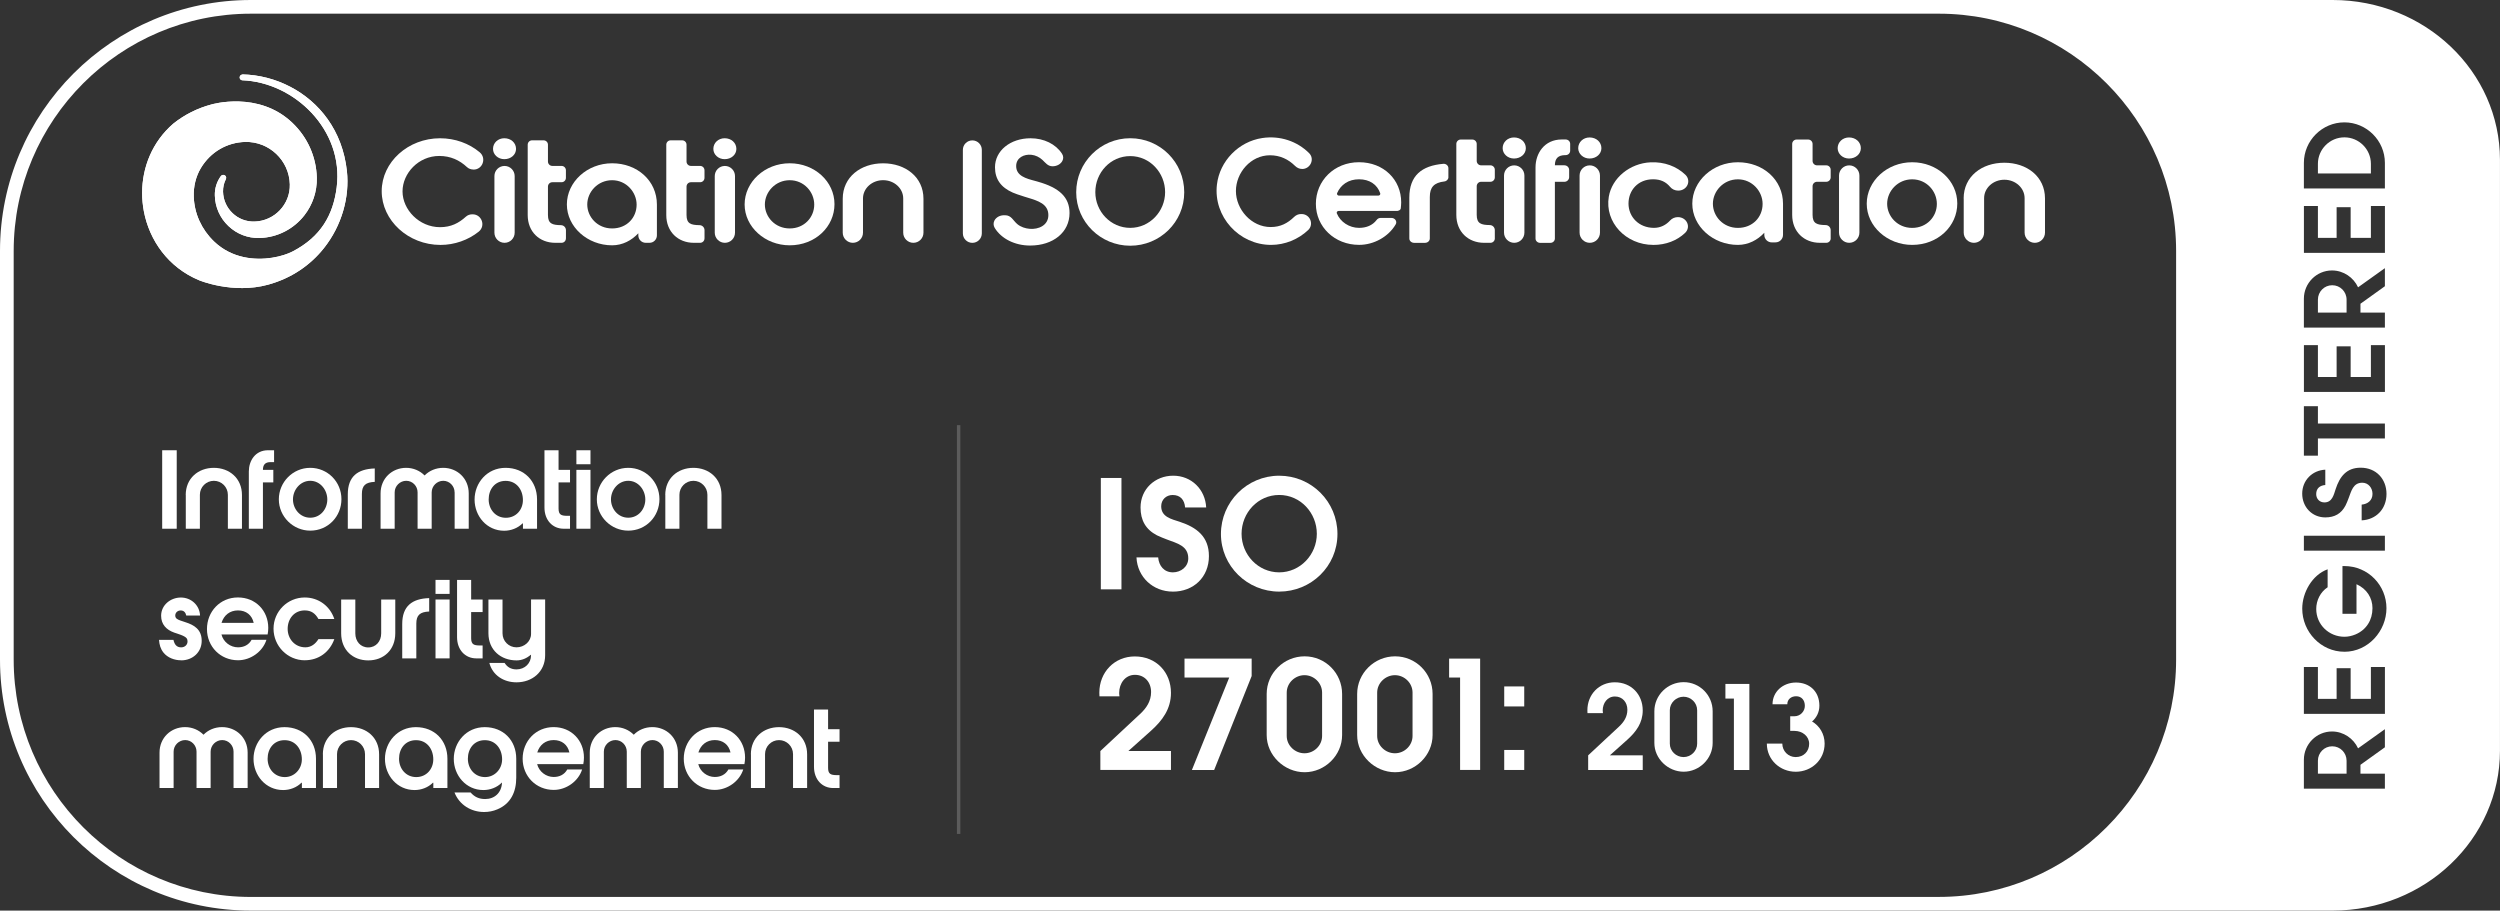 <?xml version="1.0" encoding="UTF-8"?>
<svg xmlns="http://www.w3.org/2000/svg" xmlns:xlink="http://www.w3.org/1999/xlink" id="a" width="730.81" height="266.2" viewBox="0 0 730.81 266.2">
  <rect x="0" y="0" width="730.81" height="266.2" fill="#333333" stroke="none"/>
  <defs>
    <style>.d{fill:#fff;}.e,.f{fill:none;}.g{clip-path:url(#b);}.f{opacity:.2;stroke:#fff;stroke-miterlimit:10;}</style>
    <clipPath id="b">
      <path class="d" d="M70.88,21.79c-.07,0-.14.01-.2.03-.45.12-.72.58-.6,1.03.09.35.4.59.74.62,15.2.57,29.76,14.51,27.6,31.32-1.04,8.06-4.61,14.42-12.86,18.71-2.84,1.48-8.58,2.92-14.35,1.65-3.02-.66-6.05-2.07-8.68-4.6-3.6-3.48-5.72-8.08-5.89-13.05-.1-2.94.58-5.89,2.1-8.41,2.84-4.7,7.64-7.46,12.93-7.6,7.01-.17,12.87,5.38,13.05,12.39.16,5.85-4.48,10.73-10.33,10.89-2.41.06-4.68-.81-6.4-2.45-1.74-1.65-2.73-3.88-2.79-6.28-.03-1.31.26-2.57.84-3.7v-.02c.17-.36.06-.78-.27-1.03-.38-.28-.91-.2-1.2.18-.01.01-.02.03-.03.04-1.19,1.64-1.8,3.61-1.74,5.65.09,3.4,1.5,6.57,3.97,8.91,2.47,2.35,5.7,3.59,9.09,3.5,5.33-.14,10.04-2.7,13.1-6.61,2.38-3.04,3.75-6.88,3.65-11.03-.16-6.1-2.7-11.77-7.13-16.01-9.94-9.5-23.7-5.37-23.7-5.37-4.07,1.08-7.86,2.99-11.11,5.59-6.16,5.32-9.11,12.78-9.12,20.24v.08c0,1.75.17,3.51.49,5.23,1.61,8.59,7.15,16.49,16.17,20.24,0,0,9.84,4.11,20.12,1.3,7.02-1.92,12.5-5.83,16.37-10.71,5.24-6.6,7.53-14.95,6.71-22.5-1.3-11.9-8.09-20.22-16.5-24.62-4.41-2.31-9.26-3.54-13.99-3.64h-.03Z"></path>
    </clipPath>
  </defs>
  <path class="e" d="M73.37,270.2c-42.66,0-77.37-34.71-77.37-77.37v-119.45C-4,30.71,30.71-4,73.37-4h609.5c29.18,0,52.93,22.76,52.93,50.73v172.74c0,27.97-23.74,50.73-52.93,50.73H73.37Z"></path>
  <path class="d" d="M681.77,83.38c-2.34,0-4.19,1.89-4.19,4.22v3.78h8.38v-3.78c0-2.34-1.86-4.22-4.19-4.22Z"></path>
  <path class="d" d="M681.77,218.16c-2.34,0-4.19,1.89-4.19,4.22v3.78h8.38v-3.78c0-2.33-1.86-4.22-4.19-4.22Z"></path>
  <path class="d" d="M685.32,40.15c-4.26,0-7.74,3.49-7.74,7.74v2.82h15.49v-2.82c0-4.26-3.49-7.74-7.74-7.74Z"></path>
  <path class="d" d="M681.88,0H73.37C32.85,0,0,32.85,0,73.37v119.45c0,40.52,32.85,73.37,73.37,73.37h608.5c27.02,0,48.93-20.92,48.93-46.73V46.73c0-25.81-21.91-46.73-48.93-46.73ZM673.48,47.61c0-6.5,5.34-11.84,11.84-11.84s11.84,5.34,11.84,11.84v7.49h-23.68v-7.49ZM673.48,60.22h4.1v9.31h5.47v-8.96h4.1v8.96h5.92v-9.31h4.1v13.69h-23.68v-13.69ZM673.48,87.32c0-4.54,3.68-8.26,8.22-8.26,3.36,0,6.3,2.05,7.62,4.93l7.84-5.6v5.28l-7.14,5.12v2.59h7.14v4.38h-23.68v-8.45ZM673.48,100.89h4.1v9.31h5.47v-8.96h4.1v8.96h5.92v-9.31h4.1v13.69h-23.68v-13.69ZM673.48,118.74h4.1v5.06h19.58v4.38h-19.58v5.02h-4.1v-14.46ZM73.37,262.2c-38.25,0-69.37-31.12-69.37-69.37v-119.45C4,35.12,35.12,4,73.37,4h493.39c38.25,0,69.37,31.12,69.37,69.37v119.45c0,38.25-31.12,69.37-69.37,69.37H73.37ZM697.16,218.45l-7.14,5.12v2.59h7.14v4.38h-23.68v-8.45c0-4.54,3.68-8.26,8.22-8.26,3.36,0,6.3,2.05,7.62,4.93l7.84-5.6v5.28ZM697.16,208.69h-23.68v-13.7h4.1v9.31h5.47v-8.96h4.1v8.96h5.92v-9.31h4.1v13.7ZM685.32,190.52c-6.88,0-12.32-5.82-12.32-12.61,0-4.67,2.88-9.85,7.42-11.49v5.25c-2.11,1.38-3.33,3.84-3.33,6.34,0,4.58,3.71,8.13,8.25,8.13,1.09,0,2.21-.26,3.2-.67,3.2-1.34,4.99-4.22,4.99-7.68,0-3.01-1.66-5.66-4.67-7.01v8.64h-4.1v-13.95h.51c7.07,0,12.35,5.7,12.35,12.32s-5.31,12.74-12.32,12.74ZM673.48,160.98v-4.38h23.68v4.38h-23.68ZM690.37,152.12v-4.61c1.79-.16,3.17-1.25,3.17-3.14,0-1.7-1.18-3.26-2.98-3.26-2.69,0-3.2,2.43-4,4.51-.29.74-.54,1.44-.9,2.14-1.25,2.4-3.2,3.49-5.92,3.49-3.9,0-6.75-3.07-6.75-6.94s2.91-6.82,6.75-7.01v4.48c-1.6.13-2.66.99-2.66,2.66,0,1.38.99,2.43,2.4,2.43,2.27,0,2.72-2.18,3.3-3.94,1.18-3.58,3.14-6.21,7.3-6.21,4.48,0,7.55,3.26,7.55,7.68s-3.07,7.52-7.26,7.71Z"></path>
  <path class="d" d="M70.88,21.79c-.07,0-.14.01-.2.03-.45.12-.72.58-.6,1.03.09.35.4.59.74.62,15.2.57,29.76,14.51,27.6,31.32-1.04,8.06-4.61,14.42-12.86,18.71-2.84,1.48-8.58,2.92-14.35,1.65-3.02-.66-6.05-2.07-8.68-4.6-3.6-3.48-5.72-8.08-5.89-13.05-.1-2.94.58-5.89,2.1-8.41,2.84-4.7,7.64-7.46,12.93-7.6,7.01-.17,12.87,5.38,13.05,12.39.16,5.85-4.48,10.73-10.33,10.89-2.41.06-4.68-.81-6.4-2.45-1.74-1.65-2.73-3.88-2.79-6.28-.03-1.31.26-2.57.84-3.7v-.02c.17-.36.06-.78-.27-1.03-.38-.28-.91-.2-1.2.18-.01.01-.02.03-.03.04-1.19,1.64-1.8,3.61-1.74,5.65.09,3.4,1.5,6.57,3.97,8.91,2.47,2.35,5.7,3.59,9.09,3.5,5.33-.14,10.04-2.7,13.1-6.61,2.38-3.04,3.75-6.88,3.65-11.03-.16-6.1-2.7-11.77-7.13-16.01-9.94-9.5-23.7-5.37-23.7-5.37-4.07,1.08-7.86,2.99-11.11,5.59-6.16,5.32-9.11,12.78-9.12,20.24v.08c0,1.75.17,3.51.49,5.23,1.61,8.59,7.15,16.49,16.17,20.24,0,0,9.84,4.11,20.12,1.3,7.02-1.92,12.5-5.83,16.37-10.71,5.24-6.6,7.53-14.95,6.71-22.5-1.3-11.9-8.09-20.22-16.5-24.62-4.41-2.31-9.26-3.54-13.99-3.64h-.03Z"></path>
  <g class="g">
    <rect class="d" x="27.71" y="9.75" width="88.35" height="88.35" transform="translate(-17.07 66.63) rotate(-45)"></rect>
  </g>
  <path class="d" d="M138.41,49.56c-.7,0-1.39-.23-1.9-.71-2.18-2.04-4.82-3.26-8.11-3.26-6.06,0-10.73,5.06-10.73,10.37s4.85,10.45,10.96,10.45c3.19,0,5.46-1.17,7.56-3.07.5-.46,1.18-.69,1.86-.69h.1c2.69,0,3.89,3.39,1.79,5.07-3.05,2.45-7.08,3.88-11.17,3.88-9.44,0-17.19-7.17-17.19-15.71s7.75-15.47,17.06-15.47c4.38,0,8.5,1.5,11.59,4.1,2.05,1.72.87,5.06-1.81,5.06Z"></path>
  <path class="d" d="M147.42,40.41c1.96,0,3.43,1.34,3.43,3.12,0,1.66-1.47,3-3.43,3-1.83,0-3.3-1.34-3.3-3,0-1.78,1.47-3.12,3.3-3.12M144.53,68.02v-16.55c0-1.64,1.33-2.96,2.96-2.96s2.96,1.33,2.96,2.96v16.55c0,1.64-1.33,2.96-2.96,2.96s-2.96-1.33-2.96-2.96"></path>
  <path class="d" d="M165.43,69.7c0,.71-.57,1.28-1.28,1.28h-1.83c-4.63,0-8.06-3.24-8.06-8.1v-20.58c0-.71.57-1.28,1.28-1.28h3.36c.71,0,1.28.57,1.28,1.28v4.92c0,.71.57,1.28,1.28,1.28h2.69c.71,0,1.28.57,1.28,1.28v2.21c0,.71-.57,1.28-1.28,1.28h-2.69c-.71,0-1.28.57-1.28,1.28v8.31c0,2.55,1.29,2.92,3.79,2.96.81,0,1.47.66,1.47,1.47v2.39Z"></path>
  <path class="d" d="M189.86,70.98h-1.09c-1.2,0-2.17-.97-2.17-2.17v-.62c-1.96,2.1-4.63,3.52-7.66,3.52-7.22,0-13.23-5.39-13.23-11.95s5.92-12.03,13.23-12.03,13.09,5.06,13.09,12.07v9.01c0,1.2-.97,2.17-2.17,2.17M178.93,52.68c-4.19,0-7.26,3.44-7.26,7.09s2.98,7.01,7.26,7.01,7.17-3.12,7.17-6.97c0-3.6-2.98-7.13-7.17-7.13"></path>
  <path class="d" d="M211.83,40.41c1.96,0,3.43,1.34,3.43,3.12,0,1.66-1.47,3-3.43,3-1.83,0-3.3-1.34-3.3-3,0-1.78,1.47-3.12,3.3-3.12M208.94,68.02v-16.55c0-1.64,1.33-2.96,2.96-2.96s2.96,1.33,2.96,2.96v16.55c0,1.64-1.33,2.96-2.96,2.96s-2.96-1.33-2.96-2.96"></path>
  <path class="d" d="M230.85,71.71c-7.22,0-13.18-5.39-13.18-11.95s5.88-12.03,13.18-12.03,13.09,5.35,13.09,11.95-5.61,12.03-13.09,12.03M230.85,52.68c-4.19,0-7.26,3.44-7.26,7.09s2.98,7.01,7.26,7.01,7.17-3.28,7.17-6.97-2.98-7.13-7.17-7.13"></path>
  <path class="d" d="M246.35,58.11c0-6.36,5.26-10.37,11.8-10.37s11.8,4.01,11.8,10.37v9.91c0,1.64-1.33,2.96-2.96,2.96s-2.96-1.33-2.96-2.96v-10c0-2.96-2.63-5.35-5.88-5.35s-5.88,2.39-5.88,5.35v10c0,1.64-1.33,2.96-2.96,2.96s-2.96-1.33-2.96-2.96v-9.91Z"></path>
  <path class="d" d="M205.94,69.7c0,.71-.57,1.28-1.28,1.28h-1.83c-4.63,0-8.06-3.24-8.06-8.1v-20.58c0-.71.57-1.28,1.28-1.28h3.36c.71,0,1.28.57,1.28,1.28v4.92c0,.71.57,1.28,1.28,1.28h2.69c.71,0,1.28.57,1.28,1.28v2.21c0,.71-.57,1.28-1.28,1.28h-2.69c-.71,0-1.28.57-1.28,1.28v8.31c0,2.55,1.29,2.92,3.79,2.96.81,0,1.47.66,1.47,1.47v2.39Z"></path>
  <path class="d" d="M281.47,68.22v-24.41c0-1.53,1.24-2.77,2.77-2.77s2.77,1.24,2.77,2.77v24.41c0,1.53-1.24,2.77-2.77,2.77s-2.77-1.24-2.77-2.77"></path>
  <path class="d" d="M330.39,71.83c-8.65,0-15.79-6.94-15.79-15.63s7.06-15.79,15.79-15.79,15.79,7.02,15.79,15.79-7.14,15.63-15.79,15.63M330.39,45.63c-5.79,0-10.2,4.86-10.2,10.53s4.49,10.45,10.2,10.45,10.2-4.82,10.2-10.45-4.41-10.53-10.2-10.53"></path>
  <path class="d" d="M303.3,53.08c-.25-.07-.51-.13-.77-.21-2.57-.68-5.48-1.45-5.48-4.32,0-2.47,2.32-3.54,4.47-3.3,1.18.13,2.32.67,3.22,1.51.91.86,1.58,1.85,2.95,1.85,1.23,0,2.36-.61,2.86-1.56.37-.69.33-1.45-.1-2.11-1.84-2.83-5.27-4.52-9.19-4.52-5.93,0-10.4,3.64-10.4,8.47,0,3.45,1.7,5.88,5.2,7.41.89.38,1.78.67,2.73.97l.54.18c.38.13.78.24,1.17.36,2.92.89,5.96,1.81,5.96,5.08,0,3-2.9,4.23-5.47,4-1.28-.11-2.61-.54-3.61-1.38-1.25-1.05-1.72-2.59-3.6-2.59h-.25c-1.23,0-2.3.58-2.81,1.5-.38.71-.36,1.51.06,2.21,1.94,3.17,5.9,5.15,10.34,5.15,6.79,0,11.53-3.91,11.53-9.5,0-4.55-2.88-7.39-9.34-9.19"></path>
  <path class="d" d="M454.53,48.32h2.77c.77,0,1.4.6,1.4,1.36v2.11c0,.74-.64,1.36-1.4,1.36h-2.77v16.58c0,.68-.57,1.26-1.3,1.26h-3.04c-.72,0-1.32-.57-1.32-1.26v-20.79c0-4.08,2.55-8.17,7.7-8.17h1.09c.74,0,1.34.57,1.34,1.28v2c0,.74-.6,1.3-1.34,1.3h-.19c-1.91.04-2.94.89-2.94,2.98"></path>
  <path class="d" d="M483.29,71.59c-8.01,0-14.25-6.61-13-14.08.92-5.49,6.14-9.77,12.2-10.06,4.04-.19,7.66,1.19,10.2,3.65,1.8,1.75.51,4.62-2.12,4.62-.92,0-1.79-.4-2.35-1.08-1.2-1.44-2.74-2.23-4.99-2.23-4.41,0-7.18,3.22-7.18,7.1s3.03,7.1,7.45,7.1c1.95,0,3.52-.86,4.72-2.16.56-.62,1.39-.98,2.26-.98,2.63,0,3.93,2.9,2.1,4.63-2.35,2.22-5.57,3.5-9.3,3.5"></path>
  <path class="d" d="M380.63,49.39c-.78,0-1.49-.34-2.04-.88-1.99-1.96-4.39-3.12-7.35-3.12-5.62,0-9.95,5.1-9.95,10.45s4.5,10.53,10.16,10.53c2.89,0,4.96-1.12,6.87-2.97.54-.52,1.23-.83,1.98-.83h.18c2.47,0,3.71,2.99,1.93,4.68-2.87,2.73-6.82,4.34-10.83,4.34-9.36,0-16.93-8.25-15.84-17.63.8-6.88,6.34-12.58,13.26-13.61,5.2-.78,10.23.96,13.69,4.42,1.71,1.71.38,4.63-2.05,4.63"></path>
  <path class="d" d="M391.3,61.67c-.37,0-.65.35-.52.68,1.01,2.53,3.65,4.26,6.51,4.26,2.09,0,3.93-.72,5.13-2.31.26-.35.66-.59,1.12-.59h3.25c1.01,0,1.7,1.03,1.21,1.87-2.1,3.6-6.34,6-10.7,6-7.16,0-12.64-5.26-12.64-12s5.35-12.16,12.6-12.16,12.34,5.14,12.34,11.71c0,.57-.06,1.17-.12,1.76-.07.67-1,.77-1,.77h-17.15ZM391.41,57.18h11.51c.37,0,.67-.35.55-.68-.88-2.57-3.13-4.09-6.19-4.09s-5.33,1.54-6.41,4.05c-.15.34.15.73.54.73"></path>
  <path class="d" d="M423.41,51.78c0,.62-.49,1.17-1.17,1.26-3.02.36-4.27,1.65-4.27,4.56v12.11c0,.71-.63,1.28-1.41,1.28h-3.17c-.78,0-1.41-.57-1.41-1.28v-11.95c0-6.41,3.61-9.33,9.93-9.87.81-.07,1.49.54,1.49,1.27v2.62Z"></path>
  <path class="d" d="M519.04,70.86h-1.1c-1.21,0-2.19-.98-2.19-2.19v-.63c-1.97,2.12-4.67,3.55-7.72,3.55-7.27,0-13.33-5.43-13.33-12.04s5.97-12.12,13.33-12.12,13.19,5.1,13.19,12.16v9.07c0,1.21-.98,2.19-2.19,2.19M508.03,52.42c-4.22,0-7.31,3.47-7.31,7.14s3.01,7.06,7.31,7.06,7.22-3.14,7.22-7.02c0-3.63-3.01-7.18-7.22-7.18"></path>
  <path class="d" d="M558.97,71.59c-7.27,0-13.28-5.43-13.28-12.04s5.92-12.12,13.28-12.12,13.19,5.39,13.19,12.04-5.65,12.12-13.19,12.12M558.97,52.42c-4.22,0-7.31,3.47-7.31,7.14s3.01,7.06,7.31,7.06,7.22-3.3,7.22-7.02-3.01-7.18-7.22-7.18"></path>
  <path class="d" d="M574.02,58.01c0-6.41,5.29-10.44,11.89-10.44s11.89,4.04,11.89,10.44v9.99c0,1.65-1.34,2.98-2.98,2.98s-2.98-1.34-2.98-2.98v-10.07c0-2.98-2.65-5.39-5.92-5.39s-5.92,2.41-5.92,5.39v10.07c0,1.65-1.34,2.98-2.98,2.98s-2.98-1.34-2.98-2.98v-9.99Z"></path>
  <path class="d" d="M540.51,40.18c1.97,0,3.46,1.35,3.46,3.14,0,1.67-1.48,3.02-3.46,3.02-1.84,0-3.32-1.35-3.32-3.02,0-1.79,1.48-3.14,3.32-3.14M537.59,68v-16.68c0-1.65,1.34-2.98,2.98-2.98s2.98,1.34,2.98,2.98v16.68c0,1.65-1.34,2.98-2.98,2.98s-2.98-1.34-2.98-2.98"></path>
  <path class="d" d="M464.67,40.18c1.97,0,3.46,1.35,3.46,3.14,0,1.67-1.48,3.02-3.46,3.02-1.84,0-3.32-1.35-3.32-3.02,0-1.79,1.48-3.14,3.32-3.14M461.75,68v-16.68c0-1.65,1.34-2.98,2.98-2.98s2.98,1.34,2.98,2.98v16.68c0,1.65-1.34,2.98-2.98,2.98s-2.98-1.34-2.98-2.98"></path>
  <path class="d" d="M442.58,40.18c1.97,0,3.46,1.35,3.46,3.14,0,1.67-1.48,3.02-3.46,3.02-1.84,0-3.32-1.35-3.32-3.02,0-1.79,1.48-3.14,3.32-3.14M439.66,68v-16.68c0-1.65,1.34-2.98,2.98-2.98s2.98,1.34,2.98,2.98v16.68c0,1.65-1.34,2.98-2.98,2.98s-2.98-1.34-2.98-2.98"></path>
  <path class="d" d="M436.98,69.69c0,.71-.58,1.29-1.29,1.29h-1.85c-4.67,0-8.12-3.26-8.12-8.16v-20.74c0-.71.58-1.29,1.29-1.29h3.38c.71,0,1.29.58,1.29,1.29v4.96c0,.71.58,1.29,1.29,1.29h2.71c.71,0,1.29.58,1.29,1.29v2.23c0,.71-.58,1.29-1.29,1.29h-2.71c-.71,0-1.29.58-1.29,1.29v8.38c0,2.57,1.3,2.94,3.81,2.98.82,0,1.48.66,1.48,1.48v2.41Z"></path>
  <path class="d" d="M535.16,69.69c0,.71-.58,1.29-1.29,1.29h-1.85c-4.67,0-8.12-3.26-8.12-8.16v-20.74c0-.71.58-1.29,1.29-1.29h3.38c.71,0,1.29.58,1.29,1.29v4.96c0,.71.58,1.29,1.29,1.29h2.71c.71,0,1.29.58,1.29,1.29v2.23c0,.71-.58,1.29-1.29,1.29h-2.71c-.71,0-1.29.58-1.29,1.29v8.38c0,2.57,1.3,2.94,3.81,2.98.82,0,1.48.66,1.48,1.48v2.41Z"></path>
  <g id="c">
    <line class="f" x1="280.23" y1="124.28" x2="280.23" y2="243.78"></line>
    <path class="d" d="M47.41,154.56v-22.94h4.25v22.94h-4.25Z"></path>
    <path class="d" d="M54.29,144.7c0-4.87,3.66-7.94,8.22-7.94s8.22,3.07,8.22,7.94v9.86h-4.12v-9.92c0-2.26-1.83-4.09-4.09-4.09s-4.09,1.83-4.09,4.09v9.92h-4.12v-9.86Z"></path>
    <path class="d" d="M80.12,135.09h-1.12c-1.4.03-2.14.68-2.14,2.26h3.04v3.66h-3.04v13.55h-4.12v-16.74c0-3.1,1.86-6.2,5.61-6.2h1.77v3.47Z"></path>
    <path class="d" d="M90.69,155.12c-5.02,0-9.18-4.12-9.18-9.15s4.09-9.21,9.18-9.21,9.12,4.09,9.12,9.15-3.91,9.21-9.12,9.21ZM90.69,140.55c-2.91,0-5.05,2.64-5.05,5.43s2.08,5.36,5.05,5.36,4.99-2.51,4.99-5.33-2.08-5.46-4.99-5.46Z"></path>
    <path class="d" d="M109.54,140.86c-2.67.12-3.75,1.05-3.75,3.53v10.17h-4.12v-10.05c0-5.24,2.88-7.41,7.88-7.57v3.91Z"></path>
    <path class="d" d="M132.89,143.93c0-1.86-1.49-3.38-3.32-3.38s-3.38,1.52-3.38,3.38v10.63h-4.12v-10.63c0-1.86-1.49-3.38-3.32-3.38s-3.38,1.52-3.38,3.38v10.63h-4.12v-10.33c0-4.4,3.38-7.47,7.47-7.47,2.11,0,4.03.84,5.4,2.23,1.36-1.39,3.29-2.23,5.43-2.23,4.09,0,7.47,3.07,7.47,7.47v10.33h-4.12v-10.63Z"></path>
    <path class="d" d="M152.86,153.01h-.12c-1.4,1.39-3.38,2.14-5.36,2.14-5.08,0-8.65-4.28-8.65-9.12s3.63-9.27,9.05-9.27,9.21,3.85,9.21,9.24v8.56h-4.12v-1.55ZM142.85,146c0,2.91,2.02,5.36,5.02,5.36s4.99-2.36,4.99-5.18c0-3.04-1.89-5.61-5.05-5.61s-4.96,2.48-4.96,5.43Z"></path>
    <path class="d" d="M166.63,154.56h-1.86c-3.22,0-5.61-2.48-5.61-6.2v-16.74h4.12v5.74h3.35v3.66h-3.35v7.66c0,1.83.84,2.08,2.45,2.11h.9v3.78Z"></path>
    <path class="d" d="M168.49,135.71v-4.09h4.12v4.09h-4.12ZM168.49,154.56v-17.21h4.12v17.21h-4.12Z"></path>
    <path class="d" d="M183.65,155.12c-5.02,0-9.18-4.12-9.18-9.15s4.09-9.21,9.18-9.21,9.12,4.09,9.12,9.15-3.91,9.21-9.12,9.21ZM183.65,140.55c-2.91,0-5.05,2.64-5.05,5.43s2.08,5.36,5.05,5.36,4.99-2.51,4.99-5.33-2.08-5.46-4.99-5.46Z"></path>
    <path class="d" d="M194.47,144.7c0-4.87,3.66-7.94,8.22-7.94s8.22,3.07,8.22,7.94v9.86h-4.12v-9.92c0-2.26-1.83-4.09-4.09-4.09s-4.09,1.83-4.09,4.09v9.92h-4.12v-9.86Z"></path>
    <path class="d" d="M52.93,193.02c-1.92,0-3.94-.74-5.15-2.26-.9-1.15-1.18-2.29-1.3-3.72h4.22c.28,1.24.84,2.2,2.26,2.2.99,0,1.86-.68,1.86-1.74,0-.31-.06-.62-.25-.9-.56-.78-2.76-1.36-3.63-1.67-2.29-.81-3.84-2.39-3.84-4.93,0-3.13,2.76-5.33,5.77-5.33s5.49,2.26,5.61,5.27h-4.03c-.19-.9-.71-1.49-1.64-1.49-.87,0-1.58.62-1.58,1.49s.71,1.15,1.43,1.43c.5.19.99.34,1.49.5,2.67.84,4.81,2.17,4.81,5.46s-2.6,5.71-6.01,5.71Z"></path>
    <path class="d" d="M64.74,185.48c.56,2.2,2.6,3.75,4.84,3.75,1.67,0,3.13-.68,3.97-2.2h4.34c-1.12,3.5-4.65,5.98-8.31,5.98-5.15,0-9.08-4-9.08-9.12s3.84-9.24,9.05-9.24,8.87,3.91,8.87,8.9c0,.62-.06,1.3-.19,1.92h-13.49ZM64.77,182.07h9.39c-.5-2.26-2.2-3.63-4.59-3.63s-4.12,1.4-4.81,3.63Z"></path>
    <path class="d" d="M89.11,193.02c-5.08,0-9.15-4.19-9.15-9.24s4.09-9.12,9.12-9.12c4.03,0,7.38,2.48,8.65,6.29h-4.65c-.9-1.61-2.08-2.51-4-2.51-3.07,0-4.99,2.45-4.99,5.39s2.11,5.4,5.18,5.4c1.67,0,2.95-.99,3.81-2.39h4.65c-1.36,3.78-4.56,6.17-8.62,6.17Z"></path>
    <path class="d" d="M99.75,175.25h4.12v9.92c0,2.26,1.49,4.09,3.78,4.09s3.78-1.83,3.78-4.09v-9.92h4.12v9.86c0,4.87-3.38,7.94-7.91,7.94s-7.91-3.07-7.91-7.94v-9.86Z"></path>
    <path class="d" d="M125.45,178.76c-2.67.12-3.75,1.05-3.75,3.53v10.17h-4.12v-10.05c0-5.24,2.88-7.41,7.88-7.57v3.91Z"></path>
    <path class="d" d="M127.31,173.61v-4.09h4.12v4.09h-4.12ZM127.31,192.46v-17.21h4.12v17.21h-4.12Z"></path>
    <path class="d" d="M141.08,192.46h-1.86c-3.22,0-5.61-2.48-5.61-6.2v-16.74h4.12v5.74h3.35v3.66h-3.35v7.66c0,1.83.84,2.08,2.45,2.11h.9v3.78Z"></path>
    <path class="d" d="M155.19,191.41c-1.21.99-2.57,1.64-4.19,1.64-4.56,0-8.22-3.01-8.22-7.94v-9.86h4.12v9.89c0,2.26,1.8,4.09,4.09,4.09s4.25-1.74,4.25-3.91v-10.08h4.12v16.28c0,4.93-3.84,7.94-8.37,7.94-3.81,0-7.01-2.11-7.94-5.67h4.46c.71,1.12,1.77,1.89,3.47,1.89,2.48,0,4.25-1.83,4.25-4.09v-.19h-.06Z"></path>
    <path class="d" d="M68.27,219.72c0-1.86-1.49-3.38-3.32-3.38s-3.38,1.52-3.38,3.38v10.63h-4.12v-10.63c0-1.86-1.49-3.38-3.32-3.38s-3.38,1.52-3.38,3.38v10.63h-4.12v-10.33c0-4.4,3.38-7.47,7.47-7.47,2.11,0,4.03.84,5.39,2.23,1.36-1.4,3.29-2.23,5.43-2.23,4.09,0,7.47,3.07,7.47,7.47v10.33h-4.12v-10.63Z"></path>
    <path class="d" d="M88.24,228.81h-.12c-1.4,1.4-3.38,2.14-5.36,2.14-5.08,0-8.65-4.28-8.65-9.12s3.63-9.27,9.05-9.27,9.21,3.84,9.21,9.24v8.56h-4.12v-1.55ZM78.23,221.8c0,2.92,2.01,5.36,5.02,5.36,2.85,0,4.99-2.36,4.99-5.18,0-3.04-1.89-5.61-5.05-5.61s-4.96,2.48-4.96,5.43Z"></path>
    <path class="d" d="M94.38,220.5c0-4.87,3.66-7.94,8.22-7.94s8.22,3.07,8.22,7.94v9.86h-4.12v-9.92c0-2.26-1.83-4.09-4.09-4.09s-4.09,1.83-4.09,4.09v9.92h-4.12v-9.86Z"></path>
    <path class="d" d="M126.66,228.81h-.12c-1.4,1.4-3.38,2.14-5.36,2.14-5.08,0-8.65-4.28-8.65-9.12s3.63-9.27,9.05-9.27,9.21,3.84,9.21,9.24v8.56h-4.12v-1.55ZM116.65,221.8c0,2.92,2.02,5.36,5.02,5.36s4.99-2.36,4.99-5.18c0-3.04-1.89-5.61-5.05-5.61s-4.96,2.48-4.96,5.43Z"></path>
    <path class="d" d="M146.66,228.81c-1.4,1.4-3.38,2.14-5.36,2.14-5.08,0-8.65-4.28-8.65-9.12s3.63-9.27,9.05-9.27,9.21,3.84,9.21,9.24v5.55c0,4.12-1.58,7.6-5.52,9.24-1.21.53-2.57.78-3.88.78-3.81,0-7.25-2.11-8.65-5.71h4.71c1.15,1.33,2.51,1.92,4.25,1.92,2.73,0,4.78-1.8,4.93-4.78h-.09ZM136.77,221.8c0,2.92,2.01,5.36,5.02,5.36,2.85,0,4.99-2.36,4.99-5.18,0-3.04-1.89-5.61-5.05-5.61s-4.96,2.48-4.96,5.43Z"></path>
    <path class="d" d="M157.02,223.38c.56,2.2,2.6,3.75,4.84,3.75,1.67,0,3.13-.68,3.97-2.2h4.34c-1.12,3.5-4.65,5.98-8.31,5.98-5.15,0-9.08-4-9.08-9.12s3.84-9.24,9.05-9.24,8.87,3.91,8.87,8.9c0,.62-.06,1.3-.19,1.92h-13.49ZM157.05,219.97h9.4c-.5-2.26-2.2-3.63-4.59-3.63s-4.12,1.4-4.81,3.63Z"></path>
    <path class="d" d="M194.04,219.72c0-1.86-1.49-3.38-3.32-3.38s-3.38,1.52-3.38,3.38v10.63h-4.12v-10.63c0-1.86-1.49-3.38-3.32-3.38s-3.38,1.52-3.38,3.38v10.63h-4.12v-10.33c0-4.4,3.38-7.47,7.47-7.47,2.11,0,4.03.84,5.39,2.23,1.36-1.4,3.29-2.23,5.43-2.23,4.09,0,7.47,3.07,7.47,7.47v10.33h-4.12v-10.63Z"></path>
    <path class="d" d="M204.12,223.38c.56,2.2,2.6,3.75,4.84,3.75,1.67,0,3.13-.68,3.97-2.2h4.34c-1.12,3.5-4.65,5.98-8.31,5.98-5.15,0-9.08-4-9.08-9.12s3.84-9.24,9.05-9.24,8.87,3.91,8.87,8.9c0,.62-.06,1.3-.19,1.92h-13.49ZM204.15,219.97h9.4c-.5-2.26-2.2-3.63-4.59-3.63s-4.12,1.4-4.81,3.63Z"></path>
    <path class="d" d="M219.5,220.5c0-4.87,3.66-7.94,8.22-7.94s8.22,3.07,8.22,7.94v9.86h-4.12v-9.92c0-2.26-1.83-4.09-4.09-4.09s-4.09,1.83-4.09,4.09v9.92h-4.12v-9.86Z"></path>
    <path class="d" d="M245.42,230.36h-1.86c-3.22,0-5.61-2.48-5.61-6.2v-16.74h4.12v5.74h3.35v3.66h-3.35v7.66c0,1.83.84,2.08,2.45,2.11h.9v3.78Z"></path>
    <path class="d" d="M321.8,172.28v-32.56h6.03v32.56h-6.03Z"></path>
    <path class="d" d="M342.83,172.94c-5.76,0-10.34-4.22-10.61-9.99h6.34c.22,2.46,1.72,4.36,4.31,4.36,2.33,0,4.49-1.63,4.49-4.09,0-3.7-3.34-4.4-6.2-5.5-1.01-.4-1.98-.75-2.95-1.23-3.3-1.72-4.8-4.4-4.8-8.14,0-5.37,4.22-9.29,9.55-9.29s9.37,4,9.64,9.29h-6.16c-.18-2.2-1.36-3.65-3.65-3.65-1.89,0-3.34,1.36-3.34,3.3,0,3.12,2.99,3.74,5.41,4.53,4.93,1.63,8.54,4.31,8.54,10.03,0,6.16-4.49,10.39-10.56,10.39Z"></path>
    <path class="d" d="M373.94,172.94c-9.33,0-17.03-7.48-17.03-16.85s7.61-17.03,17.03-17.03,17.03,7.57,17.03,17.03-7.7,16.85-17.03,16.85ZM373.94,144.69c-6.25,0-11,5.24-11,11.35s4.84,11.27,11,11.27,11-5.19,11-11.27-4.75-11.35-11-11.35Z"></path>
    <path class="d" d="M321.66,225.08v-5.54l11.62-10.83c1.85-1.72,3.21-3.74,3.21-6.42,0-2.82-1.85-5.02-4.71-5.02s-4.62,2.51-4.62,5.28c0,.35.04.66.09,1.01h-5.85c-.04-.35-.04-.7-.04-1.06,0-5.99,4.4-10.61,10.38-10.61,6.29,0,10.56,4.66,10.56,10.65,0,4.71-2.51,8.1-5.85,11.09l-6.6,5.9h12.45v5.54h-20.64Z"></path>
    <path class="d" d="M354.93,225.08h-6.51l10.91-27.02h-13.07v-5.54h19.63v5.1l-10.96,27.46Z"></path>
    <path class="d" d="M370.28,202.86c0-6.07,5.02-11,11.09-11s10.96,4.93,10.96,11v12.01c0,5.94-5.02,10.87-10.96,10.87s-11.09-4.93-11.09-10.87v-12.01ZM376.14,215.14c0,2.77,2.38,5.06,5.19,5.06s5.15-2.29,5.15-5.06v-12.67c0-2.82-2.38-5.1-5.15-5.1s-5.19,2.29-5.19,5.1v12.67Z"></path>
    <path class="d" d="M396.73,202.86c0-6.07,5.02-11,11.09-11s10.96,4.93,10.96,11v12.01c0,5.94-5.02,10.87-10.96,10.87s-11.09-4.93-11.09-10.87v-12.01ZM402.58,215.14c0,2.77,2.38,5.06,5.19,5.06s5.15-2.29,5.15-5.06v-12.67c0-2.82-2.38-5.1-5.15-5.1s-5.19,2.29-5.19,5.1v12.67Z"></path>
    <path class="d" d="M426.82,225.08v-27.02h-3.21v-5.54h9.07v32.56h-5.85Z"></path>
    <path class="d" d="M439.72,206.51v-5.85h5.85v5.85h-5.85ZM439.72,225.08v-5.85h5.85v5.85h-5.85Z"></path>
    <path class="d" d="M464.26,225.08v-4.28l8.98-8.36c1.43-1.33,2.48-2.89,2.48-4.96,0-2.18-1.43-3.88-3.64-3.88s-3.57,1.94-3.57,4.08c0,.27.03.51.07.78h-4.52c-.03-.27-.03-.54-.03-.82,0-4.62,3.4-8.19,8.02-8.19,4.86,0,8.16,3.6,8.16,8.23,0,3.64-1.94,6.25-4.52,8.57l-5.1,4.56h9.62v4.28h-15.94Z"></path>
    <path class="d" d="M483.61,207.91c0-4.69,3.88-8.5,8.57-8.5s8.47,3.81,8.47,8.5v9.28c0,4.59-3.88,8.4-8.47,8.4s-8.57-3.81-8.57-8.4v-9.28ZM488.13,217.4c0,2.14,1.83,3.91,4.01,3.91s3.98-1.77,3.98-3.91v-9.79c0-2.18-1.83-3.94-3.98-3.94s-4.01,1.77-4.01,3.94v9.79Z"></path>
    <path class="d" d="M506.86,225.08v-20.87h-2.48v-4.28h7v25.16h-4.52Z"></path>
    <path class="d" d="M523.32,213.66v-4.28h1.22c1.77,0,3.06-1.46,3.06-3.03,0-1.67-.95-2.82-2.55-2.82-1.43,0-2.58.88-2.58,2.35h-4.32c0-3.67,3.03-6.36,6.87-6.36s6.83,2.52,6.83,6.77c0,1.94-.88,3.54-2.14,4.62,2.18,1.26,3.67,3.64,3.67,6.46,0,4.76-3.84,8.23-8.43,8.23s-8.46-3.47-8.46-8.23h4.52c0,2.18,1.73,3.94,3.91,3.94,2.38,0,3.94-1.7,3.94-3.88s-1.94-3.77-4.28-3.77h-1.26Z"></path>
  </g>
</svg>
